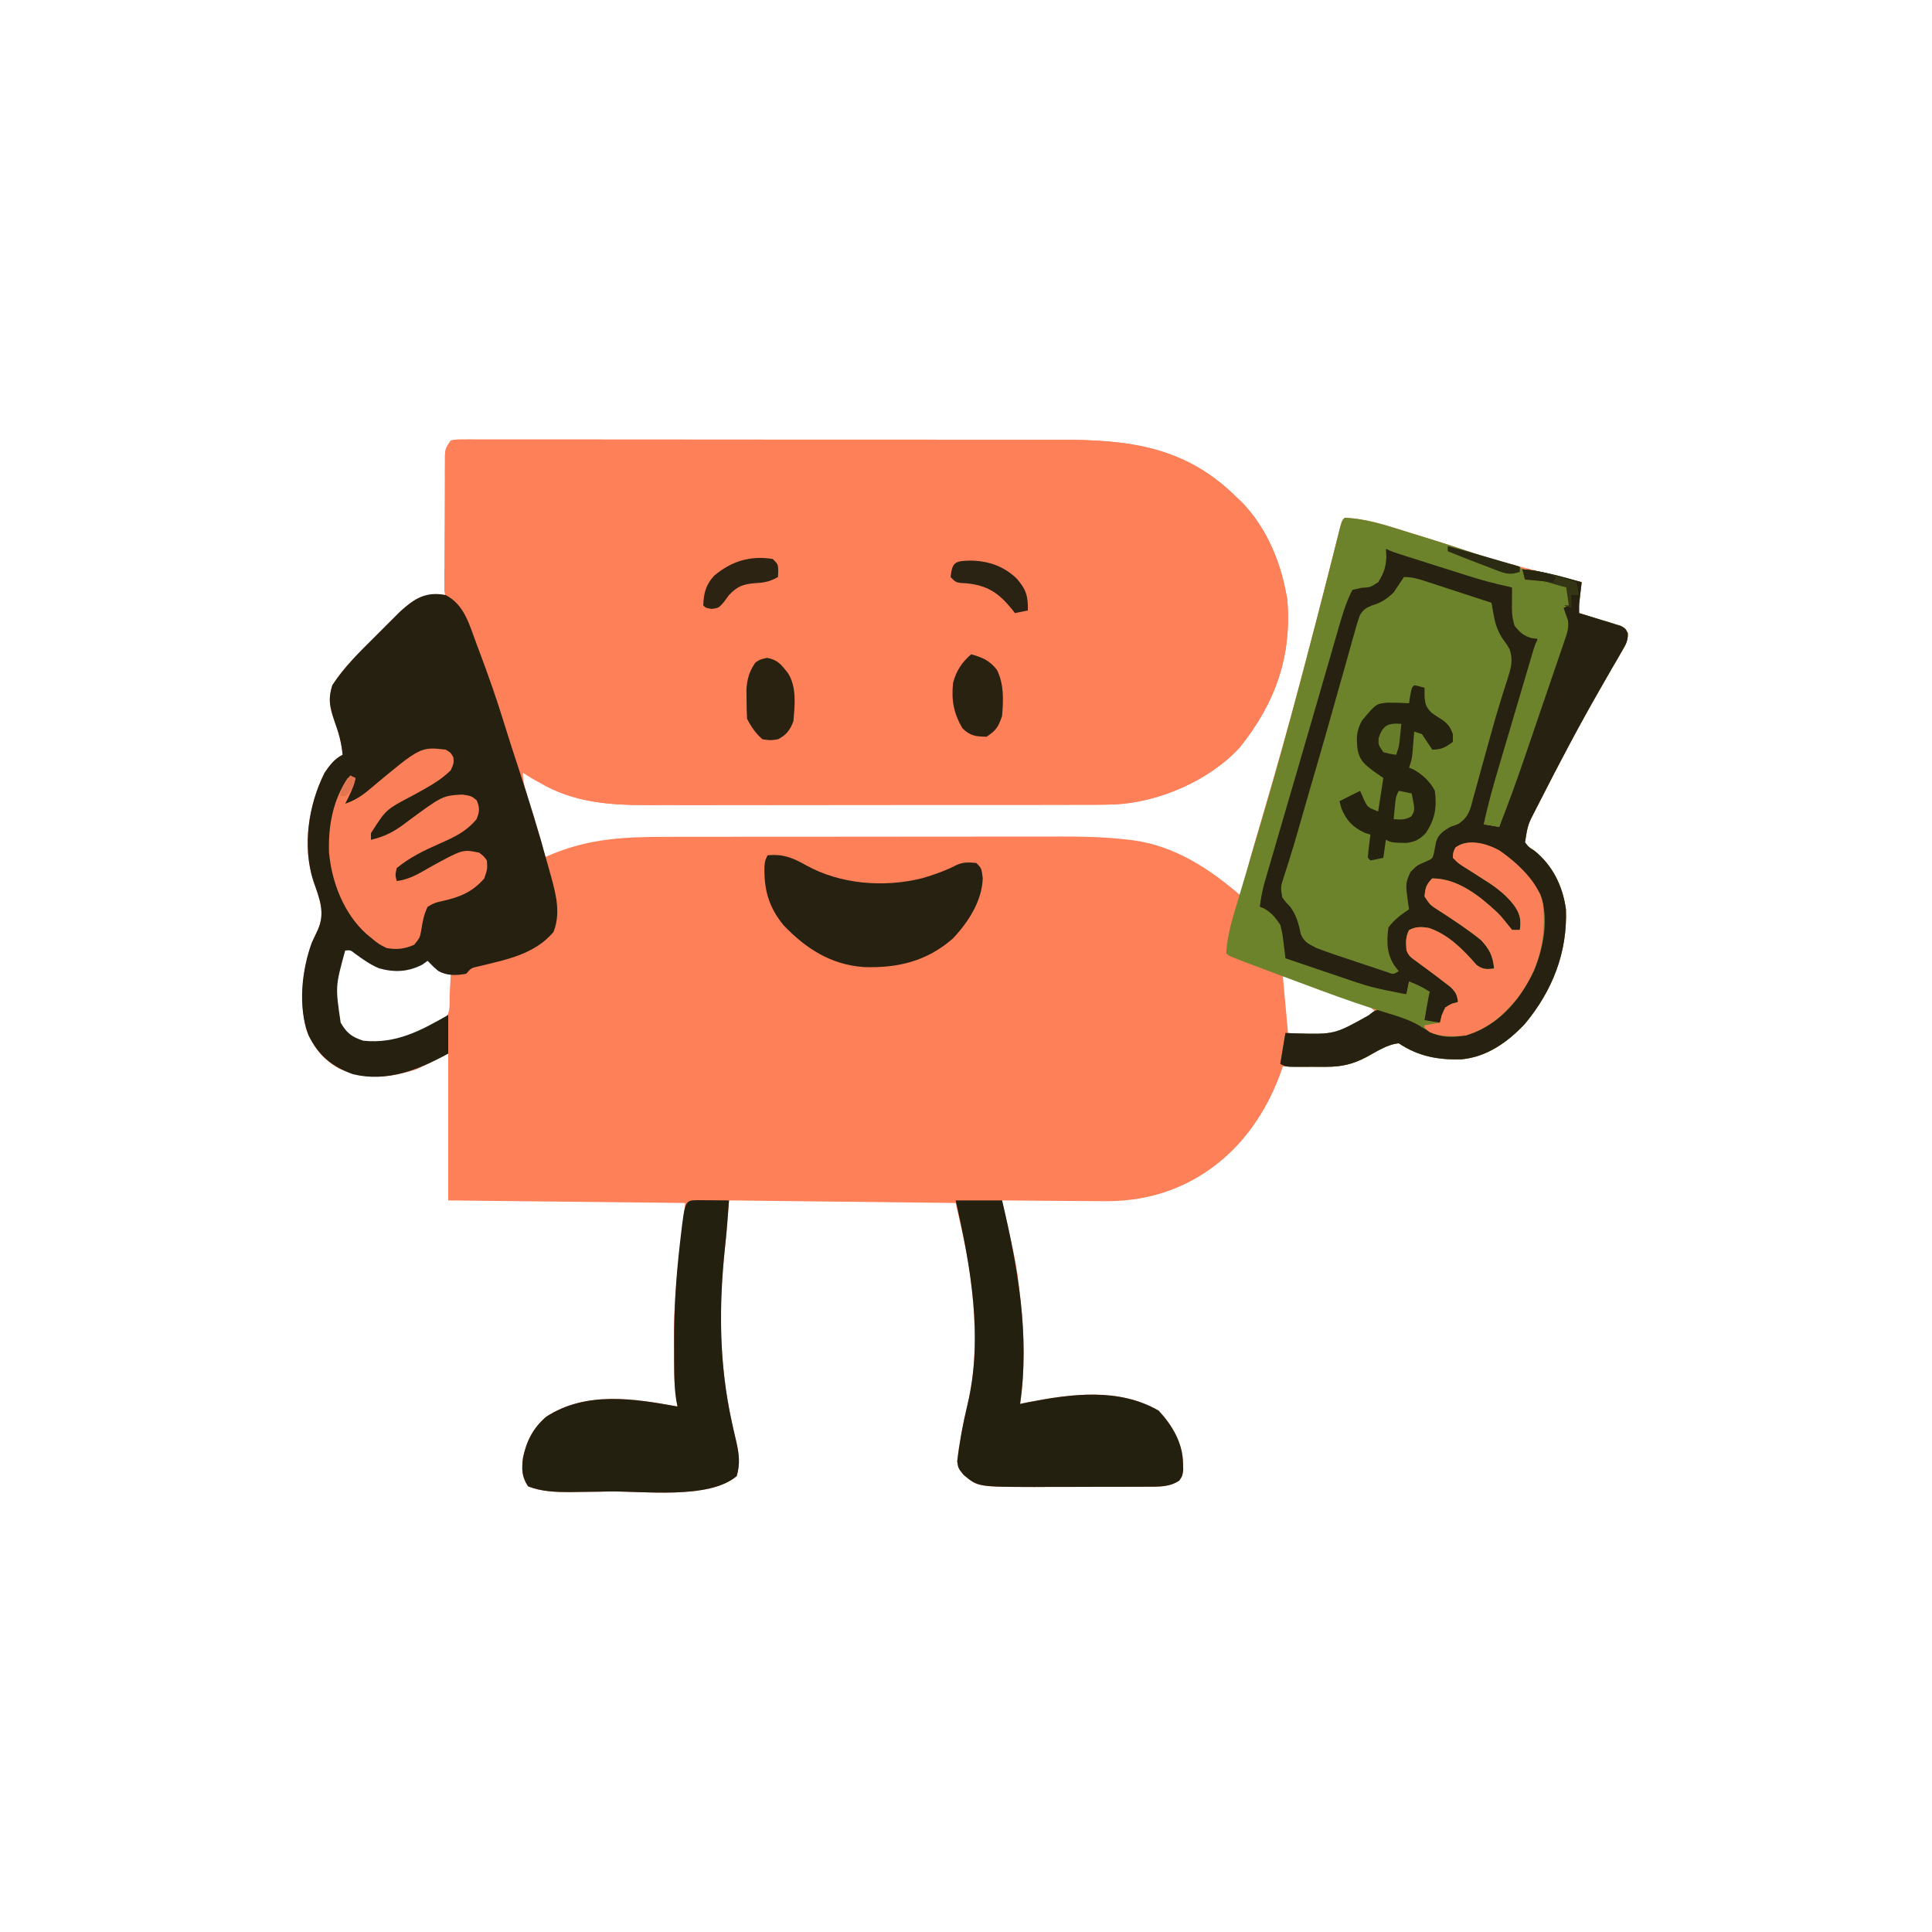 <?xml version="1.0" encoding="UTF-8"?>
<svg version="1.1" xmlns="http://www.w3.org/2000/svg" width="750" height="750">
<path d="M0 0 C1.888 -0.375 1.888 -0.375 4.239 -0.375 C5.134 -0.382 6.028 -0.389 6.95 -0.397 C7.939 -0.389 8.929 -0.382 9.948 -0.374 C10.994 -0.378 12.04 -0.382 13.118 -0.386 C16.647 -0.396 20.175 -0.384 23.704 -0.372 C26.225 -0.375 28.746 -0.378 31.267 -0.383 C37.421 -0.392 43.575 -0.386 49.728 -0.374 C56.9 -0.361 64.072 -0.362 71.244 -0.364 C84.051 -0.367 96.859 -0.356 109.666 -0.336 C122.077 -0.317 134.488 -0.31 146.9 -0.316 C160.416 -0.322 173.932 -0.322 187.448 -0.31 C188.892 -0.309 190.337 -0.308 191.782 -0.307 C192.492 -0.306 193.203 -0.305 193.935 -0.305 C198.926 -0.301 203.916 -0.301 208.906 -0.303 C215.642 -0.306 222.378 -0.297 229.115 -0.281 C231.581 -0.277 234.048 -0.276 236.514 -0.279 C263.16 -0.304 285.172 2.273 305 22 C305.699 22.664 306.397 23.328 307.117 24.012 C315.962 33.046 321.579 45.685 324 58 C324.227 59.134 324.454 60.269 324.688 61.438 C326.636 83.648 320.08 101.878 306.355 119.059 C294.547 132.003 274.892 140.449 257.627 141.28 C252.466 141.433 247.306 141.418 242.143 141.404 C240.167 141.41 238.191 141.417 236.216 141.425 C230.883 141.443 225.55 141.442 220.217 141.436 C215.749 141.433 211.282 141.439 206.814 141.445 C196.265 141.459 185.716 141.457 175.167 141.446 C164.321 141.435 153.474 141.449 142.627 141.475 C133.282 141.498 123.936 141.504 114.59 141.498 C109.023 141.495 103.456 141.497 97.889 141.515 C92.65 141.53 87.411 141.526 82.171 141.507 C80.261 141.504 78.35 141.507 76.44 141.517 C61.725 141.592 47.455 140.506 34.5 132.75 C33.857 132.386 33.214 132.023 32.551 131.648 C31.024 130.783 29.51 129.894 28 129 C28 132.385 28.76 134.856 29.75 138.094 C30.111 139.289 30.472 140.484 30.844 141.715 C31.225 142.964 31.607 144.213 32 145.5 C32.754 147.968 33.504 150.436 34.25 152.906 C34.753 154.551 34.753 154.551 35.266 156.229 C36 159 36 159 36 162 C37.16 161.493 37.16 161.493 38.344 160.977 C53.611 154.439 67.625 153.849 84.031 153.855 C85.848 153.852 87.664 153.848 89.48 153.845 C94.392 153.836 99.303 153.833 104.215 153.833 C107.292 153.832 110.368 153.83 113.445 153.827 C124.202 153.818 134.959 153.814 145.716 153.815 C155.704 153.815 165.692 153.805 175.68 153.789 C184.286 153.776 192.892 153.771 201.498 153.771 C206.624 153.771 211.75 153.769 216.877 153.758 C221.705 153.748 226.534 153.748 231.363 153.755 C233.122 153.757 234.88 153.754 236.639 153.748 C245.222 153.72 253.692 153.908 262.227 154.878 C262.903 154.954 263.58 155.03 264.278 155.109 C280.968 157.232 294.571 166.21 307 177 C307.109 176.401 307.219 175.803 307.331 175.186 C308.548 168.793 310.166 162.607 312.02 156.371 C312.63 154.288 313.239 152.204 313.849 150.121 C314.169 149.033 314.489 147.945 314.819 146.823 C320.415 127.759 325.808 108.65 330.875 89.438 C331.141 88.429 331.407 87.421 331.681 86.382 C334.417 75.995 337.11 65.597 339.773 55.191 C339.988 54.355 340.202 53.519 340.422 52.658 C341.413 48.786 342.399 44.913 343.375 41.037 C343.713 39.702 344.052 38.366 344.391 37.031 C344.824 35.307 344.824 35.307 345.267 33.549 C346 31 346 31 347 30 C355.74 30.346 363.842 33.168 372.125 35.75 C373.547 36.186 374.969 36.62 376.391 37.055 C383.098 39.113 389.765 41.25 396.402 43.527 C404.967 46.406 413.677 48.615 422.438 50.812 C424.055 51.223 425.673 51.634 427.291 52.045 C431.193 53.036 435.096 54.02 439 55 C438.928 55.615 438.856 56.23 438.781 56.863 C438.688 57.672 438.596 58.48 438.5 59.312 C438.407 60.113 438.314 60.914 438.219 61.738 C437.952 64.119 437.952 64.119 438 67 C438.54 67.161 439.08 67.322 439.636 67.487 C442.076 68.224 444.506 68.987 446.938 69.75 C447.788 70.003 448.638 70.255 449.514 70.516 C450.727 70.902 450.727 70.902 451.965 71.297 C452.714 71.527 453.463 71.758 454.234 71.995 C456 73 456 73 456.907 74.797 C457.035 77.823 456.05 79.337 454.527 81.945 C453.964 82.927 453.402 83.908 452.822 84.919 C452.2 85.977 451.578 87.035 450.938 88.125 C449.636 90.393 448.337 92.663 447.039 94.934 C446.704 95.517 446.369 96.1 446.024 96.701 C437.828 110.981 430.142 125.571 422.688 140.25 C422.225 141.149 421.763 142.047 421.286 142.973 C418.07 149.185 418.07 149.185 417 156 C418.407 157.847 418.407 157.847 420.562 159.188 C427.696 164.871 431.633 172.929 432.879 181.922 C433.538 198.683 427.638 213.627 416.938 226.477 C410.3 233.564 402.042 239.411 392.152 240.238 C383.121 240.447 375.6 239.067 368 234 C363.431 234.407 359.225 237.358 355.221 239.473 C349.934 242.199 345.609 243.132 339.699 243.098 C338.723 243.094 337.746 243.091 336.74 243.088 C335.733 243.08 334.725 243.071 333.688 243.062 C332.661 243.058 331.634 243.053 330.576 243.049 C328.051 243.037 325.525 243.021 323 243 C322.58 244.216 322.58 244.216 322.152 245.457 C315.326 264.311 302.931 280.057 284.625 288.812 C274.254 293.653 264.078 295.461 252.672 295.293 C251.557 295.289 250.442 295.284 249.293 295.28 C245.778 295.263 242.264 295.226 238.75 295.188 C236.348 295.172 233.945 295.159 231.543 295.146 C225.695 295.114 219.848 295.064 214 295 C214.142 295.631 214.284 296.263 214.43 296.913 C219.695 320.427 219.695 320.427 220.812 330.5 C220.989 332.025 220.989 332.025 221.169 333.582 C222.587 346.978 222.932 360.644 221 374 C222.044 373.783 223.088 373.567 224.164 373.344 C241.103 370.051 259.341 367.686 274.812 376.625 C280.101 382.367 284.109 389.106 284.25 397 C284.276 397.866 284.302 398.733 284.328 399.625 C284 402 284 402 282.797 403.75 C279.067 406.345 274.55 406.129 270.147 406.145 C268.991 406.152 267.835 406.158 266.645 406.165 C264.781 406.166 264.781 406.166 262.879 406.168 C261.587 406.171 260.296 406.175 258.965 406.178 C256.229 406.184 253.493 406.186 250.757 406.185 C247.291 406.185 243.826 406.199 240.36 406.216 C237.012 406.23 233.664 406.229 230.316 406.23 C229.092 406.238 227.867 406.245 226.606 406.252 C204.616 406.195 204.616 406.195 199.125 401.588 C197 399 197 399 196.59 396.301 C197.452 388.894 198.798 381.691 200.539 374.445 C204.398 358.358 203.858 341.51 201.75 325.188 C201.586 323.903 201.586 323.903 201.419 322.594 C200.135 313.575 197.99 304.957 196 296 C166.96 295.67 137.92 295.34 108 295 C107.67 299.29 107.34 303.58 107 308 C106.465 313.133 106.465 313.133 106.2 315.593 C103.892 337.859 104.312 359.287 109.125 381.141 C109.312 381.995 109.498 382.85 109.69 383.73 C110.051 385.356 110.426 386.979 110.817 388.598 C111.899 393.323 112.399 397.232 111 402 C100.315 411.252 74.101 407.727 61 408 C59.358 408.035 59.358 408.035 57.683 408.071 C54.705 408.126 51.728 408.162 48.75 408.188 C47.458 408.207 47.458 408.207 46.14 408.227 C40.716 408.235 35.096 408.025 30 406 C27.488 402.232 27.523 399.354 28 395 C29.329 388.487 31.94 383.376 37 379 C52.43 368.964 70.991 371.915 88 375 C87.84 374.163 87.68 373.326 87.515 372.463 C86.64 366.577 86.735 360.656 86.705 354.717 C86.694 353.209 86.674 351.702 86.643 350.194 C86.274 331.84 88.95 314.453 91 296 C60.64 295.67 30.28 295.34 -1 295 C-1 276.19 -1 257.38 -1 238 C-4.96 239.98 -8.92 241.96 -13 244 C-23.338 247.432 -33.316 248.397 -43.375 243.812 C-49.93 240.162 -53.684 235.134 -56.273 228.164 C-59.163 215.58 -57.383 201.771 -51.75 190.25 C-48.558 183.45 -50.954 177.88 -53.301 171.137 C-57.71 157.664 -55.293 141.479 -49 129 C-47.058 126.125 -45.164 123.582 -42 122 C-42.423 117.347 -43.51 113.456 -45.125 109.062 C-46.958 103.624 -47.72 100.521 -46 95 C-41.432 87.945 -35.343 82.031 -29.402 76.141 C-27.929 74.679 -26.467 73.206 -25.006 71.732 C-24.055 70.783 -23.104 69.835 -22.152 68.887 C-21.307 68.043 -20.461 67.2 -19.59 66.331 C-14.233 61.509 -10.946 59.527 -3.758 59.859 C-3.178 59.906 -2.598 59.952 -2 60 C-2.004 59.293 -2.009 58.585 -2.013 57.856 C-2.054 51.191 -2.084 44.525 -2.104 37.86 C-2.114 34.433 -2.128 31.006 -2.151 27.579 C-2.177 23.64 -2.186 19.701 -2.195 15.762 C-2.206 14.53 -2.216 13.299 -2.227 12.03 C-2.227 10.319 -2.227 10.319 -2.227 8.573 C-2.231 7.567 -2.236 6.561 -2.241 5.525 C-2 3 -2 3 0 0 Z M-41 196 C-45.709 210.822 -45.709 210.822 -43.812 225.938 C-41.274 230.227 -38.721 232.426 -34 234 C-21.698 235.268 -12.045 230.718 -2 224 C0.059 221.941 -0.586 217.783 -0.438 214.938 C-0.373 213.8 -0.373 213.8 -0.307 212.639 C-0.2 210.759 -0.1 208.88 0 207 C-0.951 206.54 -1.903 206.08 -2.883 205.605 C-5.532 204.241 -7.098 203.219 -9 201 C-9.66 201.474 -10.32 201.949 -11 202.438 C-16.551 205.329 -21.918 205.584 -27.91 203.875 C-31.273 202.467 -34.157 200.449 -37.117 198.34 C-38.959 196.956 -38.959 196.956 -41 196 Z M323 208 C323.66 215.26 324.32 222.52 325 230 C334.695 232.424 344.09 231.557 353 227 C355.246 225.463 357.041 223.906 359 222 C356.346 218.674 352.886 217.635 348.996 216.301 C348.317 216.061 347.638 215.821 346.938 215.574 C345.507 215.07 344.073 214.57 342.639 214.074 C340.439 213.313 338.244 212.539 336.049 211.764 C334.657 211.275 333.264 210.788 331.871 210.301 C331.213 210.07 330.554 209.838 329.876 209.6 C326.516 208.397 326.516 208.397 323 208 Z " fill="#FE8059" transform="translate(175,171)"/>
<path d="M0 0 C1.888 -0.375 1.888 -0.375 4.239 -0.375 C5.581 -0.386 5.581 -0.386 6.95 -0.397 C7.939 -0.389 8.929 -0.382 9.948 -0.374 C10.994 -0.378 12.04 -0.382 13.118 -0.386 C16.647 -0.396 20.175 -0.384 23.704 -0.372 C26.225 -0.375 28.746 -0.378 31.267 -0.383 C37.421 -0.392 43.575 -0.386 49.728 -0.374 C56.9 -0.361 64.072 -0.362 71.244 -0.364 C84.051 -0.367 96.859 -0.356 109.666 -0.336 C122.077 -0.317 134.488 -0.31 146.9 -0.316 C160.416 -0.322 173.932 -0.322 187.448 -0.31 C188.892 -0.309 190.337 -0.308 191.782 -0.307 C192.492 -0.306 193.203 -0.305 193.935 -0.305 C198.926 -0.301 203.916 -0.301 208.906 -0.303 C215.642 -0.306 222.378 -0.297 229.115 -0.281 C231.581 -0.277 234.048 -0.276 236.514 -0.279 C263.16 -0.304 285.172 2.273 305 22 C305.699 22.664 306.397 23.328 307.117 24.012 C315.962 33.046 321.579 45.685 324 58 C324.227 59.134 324.454 60.269 324.688 61.438 C326.636 83.648 320.08 101.878 306.355 119.059 C294.547 132.003 274.892 140.449 257.627 141.28 C252.466 141.433 247.306 141.418 242.143 141.404 C240.167 141.41 238.191 141.417 236.216 141.425 C230.883 141.443 225.55 141.442 220.217 141.436 C215.749 141.433 211.282 141.439 206.814 141.445 C196.265 141.459 185.716 141.457 175.167 141.446 C164.321 141.435 153.474 141.449 142.627 141.475 C133.282 141.498 123.936 141.504 114.59 141.498 C109.023 141.495 103.456 141.497 97.889 141.515 C92.65 141.53 87.411 141.526 82.171 141.507 C80.261 141.504 78.35 141.507 76.44 141.517 C61.85 141.592 47.582 140.534 34.688 132.938 C34.069 132.599 33.451 132.261 32.814 131.912 C27.974 129.201 25.119 127.076 23.316 121.789 C23.031 120.964 22.746 120.138 22.452 119.288 C22.012 117.97 22.012 117.97 21.562 116.625 C21.251 115.715 20.94 114.805 20.619 113.868 C19.028 109.187 17.52 104.493 16.125 99.75 C14.171 93.232 11.809 86.874 9.438 80.5 C9.049 79.448 8.661 78.396 8.26 77.312 C7.884 76.312 7.508 75.312 7.121 74.281 C6.617 72.936 6.617 72.936 6.103 71.564 C3.935 66.402 3.935 66.402 -0.071 62.704 C-2 61 -2 61 -2.494 58.458 C-2.492 57.443 -2.489 56.428 -2.486 55.383 C-2.492 54.232 -2.498 53.08 -2.504 51.894 C-2.49 50.65 -2.476 49.406 -2.461 48.125 C-2.46 46.849 -2.459 45.573 -2.458 44.258 C-2.452 41.558 -2.438 38.859 -2.412 36.158 C-2.378 32.698 -2.37 29.238 -2.372 25.778 C-2.371 22.477 -2.353 19.176 -2.336 15.875 C-2.334 14.631 -2.331 13.387 -2.329 12.106 C-2.316 10.955 -2.304 9.803 -2.291 8.617 C-2.283 7.603 -2.275 6.588 -2.267 5.542 C-2 3 -2 3 0 0 Z " fill="#FE8059" transform="translate(175,171)"/>
<path d="M0 0 C10.355 2.65 20.506 5.949 30.688 9.188 C32.468 9.752 34.249 10.317 36.029 10.881 C40.354 12.252 44.677 13.625 49 15 C49.049 15.808 49.098 16.616 49.148 17.449 C49.261 19.052 49.261 19.052 49.375 20.688 C49.479 22.271 49.479 22.271 49.586 23.887 C49.991 26.933 50.65 29.25 52 32 C53.68 33.215 53.68 33.215 55.625 33.812 C56.739 34.204 57.852 34.596 59 35 C56.988 43.332 54.727 51.56 52.277 59.773 C51.931 60.941 51.585 62.108 51.228 63.311 C50.503 65.757 49.776 68.202 49.048 70.647 C47.935 74.385 46.825 78.124 45.717 81.863 C45.008 84.25 44.299 86.637 43.59 89.023 C43.26 90.136 42.929 91.249 42.589 92.395 C41.131 97.289 39.664 102.17 38 107 C39.98 107.33 41.96 107.66 44 108 C44.172 107.412 44.345 106.824 44.523 106.218 C46.487 99.589 48.611 93.023 50.801 86.465 C51.16 85.387 51.518 84.31 51.888 83.2 C52.645 80.929 53.402 78.66 54.16 76.39 C55.301 72.972 56.439 69.554 57.576 66.135 C58.317 63.911 59.059 61.688 59.801 59.465 C60.16 58.386 60.519 57.308 60.889 56.197 C62.514 51.343 64.162 46.504 65.916 41.696 C66.347 40.509 66.347 40.509 66.787 39.298 C67.315 37.858 67.851 36.421 68.397 34.988 C69.871 31.063 69.871 31.063 69 27 C68.658 25.669 68.322 24.336 68 23 C68.99 22.67 69.98 22.34 71 22 C70.505 18.535 70.505 18.535 70 15 C69.484 14.876 68.969 14.752 68.438 14.625 C66.464 14.119 64.509 13.539 62.562 12.938 C59.48 12.126 57.15 11.809 54 12 C53.505 10.02 53.505 10.02 53 8 C60.907 8.645 68.391 10.87 76 13 C75.928 13.615 75.856 14.23 75.781 14.863 C75.688 15.672 75.596 16.48 75.5 17.312 C75.407 18.113 75.314 18.914 75.219 19.738 C74.952 22.119 74.952 22.119 75 25 C75.54 25.161 76.08 25.322 76.636 25.487 C79.076 26.224 81.506 26.987 83.938 27.75 C84.788 28.003 85.638 28.255 86.514 28.516 C87.323 28.773 88.131 29.031 88.965 29.297 C90.088 29.643 90.088 29.643 91.234 29.995 C93 31 93 31 93.907 32.797 C94.035 35.823 93.05 37.337 91.527 39.945 C90.964 40.927 90.402 41.908 89.822 42.919 C89.2 43.977 88.578 45.035 87.938 46.125 C86.636 48.393 85.337 50.663 84.039 52.934 C83.704 53.517 83.369 54.1 83.024 54.701 C74.828 68.981 67.142 83.571 59.688 98.25 C59.225 99.149 58.763 100.047 58.286 100.973 C55.07 107.185 55.07 107.185 54 114 C55.407 115.847 55.407 115.847 57.562 117.188 C64.696 122.871 68.633 130.929 69.879 139.922 C70.538 156.683 64.638 171.627 53.938 184.477 C47.3 191.564 39.042 197.411 29.152 198.238 C20.121 198.447 12.6 197.067 5 192 C0.431 192.407 -3.775 195.358 -7.779 197.473 C-12.943 200.135 -17.238 201.125 -23.012 201.133 C-23.934 201.134 -24.856 201.135 -25.807 201.137 C-26.757 201.133 -27.708 201.129 -28.688 201.125 C-30.131 201.131 -30.131 201.131 -31.604 201.137 C-32.522 201.135 -33.44 201.134 -34.387 201.133 C-35.224 201.132 -36.062 201.131 -36.925 201.129 C-39 201 -39 201 -41 200 C-40.34 196.04 -39.68 192.08 -39 188 C-37.828 188.046 -36.656 188.093 -35.449 188.141 C-19.95 188.585 -19.95 188.585 -6.75 181.188 C-4 179 -4 179 -0.75 178.938 C5.348 180.665 11.159 182.693 16.438 186.25 C22.035 189 27.429 188.972 33.426 187.34 C44.259 183.018 51.606 174.079 56.547 163.773 C60.275 154.494 62.035 144.898 59.148 135.113 C55.481 126.968 49.147 120.302 40.945 116.684 C36.698 115.191 33.382 114.559 29.062 115.938 C28.382 116.288 27.701 116.639 27 117 C27.6 120.655 27.92 120.94 31.133 123.367 C32.457 124.213 33.788 125.049 35.125 125.875 C36.499 126.759 37.872 127.645 39.242 128.535 C39.897 128.959 40.551 129.384 41.226 129.821 C46.059 133.033 50.678 136.537 53 142 C53.188 145.312 53.188 145.312 53 148 C51.68 148.33 50.36 148.66 49 149 C48.441 148.299 47.881 147.597 47.305 146.875 C40.245 138.521 32.198 131.583 21.199 129.164 C19.616 129.083 19.616 129.083 18 129 C15.707 130.855 15.707 130.855 15.812 133.75 C17.649 138.776 21.568 140.309 26 143 C28.721 144.931 31.365 146.954 34 149 C34.57 149.433 35.14 149.866 35.727 150.312 C38.961 152.862 41.378 155.183 43 159 C42.688 161.812 42.688 161.812 42 164 C39.801 164.293 39.801 164.293 37 164 C34.605 161.988 34.605 161.988 32.188 159.312 C26.958 153.843 22.295 149.304 14.625 148.062 C13.429 148.042 12.232 148.021 11 148 C8.737 149.87 8.737 149.87 8.562 152.812 C9.272 157.978 13.037 160.247 17.008 163.352 C18.036 164.102 19.065 164.852 20.125 165.625 C27.197 170.793 27.197 170.793 29 173 C28.688 175.188 28.688 175.188 28 177 C26.35 177.33 24.7 177.66 23 178 C22.34 180.31 21.68 182.62 21 185 C19.02 184.67 17.04 184.34 15 184 C13.356 179.067 14.814 176.46 17 172 C16.237 171.711 15.474 171.423 14.688 171.125 C12 170 12 170 9 168 C8.67 169.65 8.34 171.3 8 173 C-1.634 172.957 -10.163 169.957 -19.156 166.853 C-21.651 165.991 -24.151 165.147 -26.652 164.305 C-28.24 163.767 -29.827 163.228 -31.414 162.688 C-32.536 162.306 -32.536 162.306 -33.68 161.917 C-38.882 160.118 -38.882 160.118 -40 159 C-40.271 156.94 -40.517 154.877 -40.75 152.812 C-41.602 146.933 -42.599 143.961 -47 140 C-47.66 139.67 -48.32 139.34 -49 139 C-48.555 131.362 -46.926 124.468 -44.711 117.164 C-44.375 116.031 -44.04 114.897 -43.694 113.729 C-42.596 110.025 -41.486 106.325 -40.375 102.625 C-39.02 98.081 -37.673 93.536 -36.325 88.99 C-35.732 86.991 -35.137 84.992 -34.542 82.993 C-31.849 73.928 -29.224 64.847 -26.641 55.75 C-26.127 53.947 -26.127 53.947 -25.604 52.108 C-24.286 47.479 -22.969 42.85 -21.668 38.217 C-20.778 35.051 -19.878 31.889 -18.977 28.727 C-18.718 27.794 -18.459 26.861 -18.193 25.9 C-17.947 25.044 -17.701 24.189 -17.448 23.307 C-17.239 22.567 -17.031 21.827 -16.816 21.065 C-15.855 18.633 -14.769 16.927 -13 15 C-9.5 14.312 -9.5 14.312 -6 14 C-5.01 13.67 -4.02 13.34 -3 13 C-1.188 8.773 -0.546 4.547 0 0 Z " fill="#6D832B" transform="translate(538,213)"/>
<path d="M0 0 C7.325 3.734 9.261 11.69 12 19 C12.484 20.282 12.484 20.282 12.979 21.591 C16.577 31.17 19.97 40.763 22.942 50.556 C24.636 56.07 26.444 61.547 28.233 67.031 C32.217 79.255 36.057 91.505 39.43 103.914 C39.948 105.811 40.487 107.703 41.027 109.594 C42.957 116.636 44.695 123.897 41.812 130.875 C34.494 139.455 23.634 141.507 13.125 144.07 C9.932 144.75 9.932 144.75 8 147 C4.203 147.721 0.471 147.857 -2.926 145.879 C-4.562 144.5 -4.562 144.5 -7 142 C-7.66 142.474 -8.32 142.949 -9 143.438 C-14.555 146.331 -19.913 146.577 -25.91 144.879 C-29.288 143.458 -32.165 141.392 -35.117 139.242 C-36.902 137.816 -36.902 137.816 -39 138 C-42.827 151.958 -42.827 151.958 -40.75 166 C-38.362 170.093 -36.442 171.519 -32 173 C-19.291 174.31 -9.767 169.153 1 163 C1 167.95 1 172.9 1 178 C-10.459 184.288 -22.786 189.234 -36 186 C-44.308 183.012 -49.364 178.715 -53.312 170.75 C-57.393 159.768 -55.887 145.803 -52 135 C-51.269 133.408 -50.52 131.824 -49.75 130.25 C-46.558 123.45 -48.954 117.88 -51.301 111.137 C-55.71 97.664 -53.293 81.479 -47 69 C-45.058 66.125 -43.164 63.582 -40 62 C-40.423 57.347 -41.51 53.456 -43.125 49.062 C-44.958 43.624 -45.72 40.521 -44 35 C-39.432 27.945 -33.343 22.031 -27.402 16.141 C-25.929 14.679 -24.467 13.206 -23.006 11.732 C-22.055 10.783 -21.104 9.835 -20.152 8.887 C-19.307 8.043 -18.461 7.2 -17.59 6.331 C-11.911 1.219 -7.621 -1.469 0 0 Z " fill="#252010" transform="translate(173,231)"/>
<path d="M0 0 C10.355 2.65 20.506 5.949 30.688 9.188 C32.468 9.752 34.249 10.317 36.029 10.881 C40.354 12.252 44.677 13.625 49 15 C49.049 15.808 49.098 16.616 49.148 17.449 C49.261 19.052 49.261 19.052 49.375 20.688 C49.479 22.271 49.479 22.271 49.586 23.887 C49.991 26.933 50.65 29.25 52 32 C53.68 33.215 53.68 33.215 55.625 33.812 C56.739 34.204 57.852 34.596 59 35 C56.988 43.332 54.727 51.56 52.277 59.773 C51.931 60.941 51.585 62.108 51.228 63.311 C50.503 65.757 49.776 68.202 49.048 70.647 C47.935 74.385 46.825 78.124 45.717 81.863 C45.008 84.25 44.299 86.637 43.59 89.023 C43.26 90.136 42.929 91.249 42.589 92.395 C41.131 97.289 39.664 102.17 38 107 C39.98 107.33 41.96 107.66 44 108 C44.172 107.412 44.345 106.824 44.523 106.218 C46.487 99.589 48.611 93.023 50.801 86.465 C51.16 85.387 51.518 84.31 51.888 83.2 C52.645 80.929 53.402 78.66 54.16 76.39 C55.301 72.972 56.439 69.554 57.576 66.135 C58.317 63.911 59.059 61.688 59.801 59.465 C60.16 58.386 60.519 57.308 60.889 56.197 C62.514 51.343 64.162 46.504 65.916 41.696 C66.347 40.509 66.347 40.509 66.787 39.298 C67.315 37.858 67.851 36.421 68.397 34.988 C69.871 31.063 69.871 31.063 69 27 C68.658 25.669 68.322 24.336 68 23 C68.99 22.67 69.98 22.34 71 22 C70.505 18.535 70.505 18.535 70 15 C69.484 14.876 68.969 14.752 68.438 14.625 C66.464 14.119 64.509 13.539 62.562 12.938 C59.48 12.126 57.15 11.809 54 12 C53.505 10.02 53.505 10.02 53 8 C60.907 8.645 68.391 10.87 76 13 C75.928 13.615 75.856 14.23 75.781 14.863 C75.688 15.672 75.596 16.48 75.5 17.312 C75.407 18.113 75.314 18.914 75.219 19.738 C74.952 22.119 74.952 22.119 75 25 C75.54 25.161 76.08 25.322 76.636 25.487 C79.076 26.224 81.506 26.987 83.938 27.75 C84.788 28.003 85.638 28.255 86.514 28.516 C87.323 28.773 88.131 29.031 88.965 29.297 C90.088 29.643 90.088 29.643 91.234 29.995 C93 31 93 31 93.907 32.797 C94.035 35.823 93.05 37.337 91.527 39.945 C90.964 40.927 90.402 41.908 89.822 42.919 C89.2 43.977 88.578 45.035 87.938 46.125 C86.636 48.393 85.337 50.663 84.039 52.934 C83.704 53.517 83.369 54.1 83.024 54.701 C74.828 68.981 67.142 83.571 59.688 98.25 C59.225 99.149 58.763 100.047 58.286 100.973 C55.07 107.185 55.07 107.185 54 114 C55.407 115.847 55.407 115.847 57.562 117.188 C64.696 122.871 68.633 130.929 69.879 139.922 C70.538 156.683 64.638 171.627 53.938 184.477 C47.3 191.564 39.042 197.411 29.152 198.238 C20.121 198.447 12.6 197.067 5 192 C0.431 192.407 -3.775 195.358 -7.779 197.473 C-12.943 200.135 -17.238 201.125 -23.012 201.133 C-23.934 201.134 -24.856 201.135 -25.807 201.137 C-26.757 201.133 -27.708 201.129 -28.688 201.125 C-30.131 201.131 -30.131 201.131 -31.604 201.137 C-32.522 201.135 -33.44 201.134 -34.387 201.133 C-35.224 201.132 -36.062 201.131 -36.925 201.129 C-39 201 -39 201 -41 200 C-40.34 196.04 -39.68 192.08 -39 188 C-37.828 188.046 -36.656 188.093 -35.449 188.141 C-19.95 188.585 -19.95 188.585 -6.75 181.188 C-4 179 -4 179 -0.75 178.938 C5.348 180.665 11.159 182.693 16.438 186.25 C22.035 189 27.429 188.972 33.426 187.34 C44.259 183.018 51.606 174.079 56.547 163.773 C60.275 154.494 62.035 144.898 59.148 135.113 C55.481 126.968 49.147 120.302 40.945 116.684 C36.698 115.191 33.382 114.559 29.062 115.938 C28.382 116.288 27.701 116.639 27 117 C27.6 120.655 27.92 120.94 31.133 123.367 C32.457 124.213 33.788 125.049 35.125 125.875 C36.499 126.759 37.872 127.645 39.242 128.535 C39.897 128.959 40.551 129.384 41.226 129.821 C46.059 133.033 50.678 136.537 53 142 C53.188 145.312 53.188 145.312 53 148 C51.68 148.33 50.36 148.66 49 149 C48.441 148.299 47.881 147.597 47.305 146.875 C40.245 138.521 32.198 131.583 21.199 129.164 C19.616 129.083 19.616 129.083 18 129 C15.707 130.855 15.707 130.855 15.812 133.75 C17.649 138.776 21.568 140.309 26 143 C28.721 144.931 31.365 146.954 34 149 C34.57 149.433 35.14 149.866 35.727 150.312 C38.961 152.862 41.378 155.183 43 159 C42.688 161.812 42.688 161.812 42 164 C39.801 164.293 39.801 164.293 37 164 C34.605 161.988 34.605 161.988 32.188 159.312 C26.958 153.843 22.295 149.304 14.625 148.062 C13.429 148.042 12.232 148.021 11 148 C8.737 149.87 8.737 149.87 8.562 152.812 C9.272 157.978 13.037 160.247 17.008 163.352 C18.036 164.102 19.065 164.852 20.125 165.625 C27.197 170.793 27.197 170.793 29 173 C28.688 175.188 28.688 175.188 28 177 C26.35 177.33 24.7 177.66 23 178 C22.34 180.31 21.68 182.62 21 185 C19.02 184.67 17.04 184.34 15 184 C13.356 179.067 14.814 176.46 17 172 C16.237 171.711 15.474 171.423 14.688 171.125 C12 170 12 170 9 168 C8.67 169.65 8.34 171.3 8 173 C-1.634 172.957 -10.163 169.957 -19.156 166.853 C-21.651 165.991 -24.151 165.147 -26.652 164.305 C-28.24 163.767 -29.827 163.228 -31.414 162.688 C-32.536 162.306 -32.536 162.306 -33.68 161.917 C-38.882 160.118 -38.882 160.118 -40 159 C-40.271 156.94 -40.517 154.877 -40.75 152.812 C-41.602 146.933 -42.599 143.961 -47 140 C-47.66 139.67 -48.32 139.34 -49 139 C-48.555 131.362 -46.926 124.468 -44.711 117.164 C-44.375 116.031 -44.04 114.897 -43.694 113.729 C-42.596 110.025 -41.486 106.325 -40.375 102.625 C-39.02 98.081 -37.673 93.536 -36.325 88.99 C-35.732 86.991 -35.137 84.992 -34.542 82.993 C-31.849 73.928 -29.224 64.847 -26.641 55.75 C-26.127 53.947 -26.127 53.947 -25.604 52.108 C-24.286 47.479 -22.969 42.85 -21.668 38.217 C-20.778 35.051 -19.878 31.889 -18.977 28.727 C-18.718 27.794 -18.459 26.861 -18.193 25.9 C-17.947 25.044 -17.701 24.189 -17.448 23.307 C-17.239 22.567 -17.031 21.827 -16.816 21.065 C-15.855 18.633 -14.769 16.927 -13 15 C-9.5 14.312 -9.5 14.312 -6 14 C-5.01 13.67 -4.02 13.34 -3 13 C-1.188 8.773 -0.546 4.547 0 0 Z M7 11 C5.646 12.986 4.315 14.988 3 17 C0.179 19.669 -1.721 20.915 -5.462 22.051 C-7.75 23.023 -8.777 23.629 -10.069 25.777 C-10.954 28.158 -11.643 30.535 -12.289 32.992 C-12.555 33.909 -12.82 34.827 -13.094 35.772 C-13.964 38.799 -14.794 41.836 -15.625 44.875 C-16.224 46.987 -16.827 49.099 -17.431 51.209 C-18.684 55.595 -19.921 59.985 -21.145 64.379 C-22.931 70.775 -24.767 77.155 -26.621 83.531 C-26.913 84.534 -27.204 85.537 -27.504 86.57 C-28.079 88.547 -28.654 90.524 -29.229 92.502 C-30.039 95.295 -30.845 98.09 -31.649 100.886 C-31.902 101.765 -32.154 102.644 -32.415 103.549 C-32.905 105.257 -33.393 106.966 -33.879 108.676 C-35.05 112.775 -36.259 116.856 -37.55 120.919 C-37.794 121.699 -38.037 122.478 -38.288 123.282 C-38.746 124.743 -39.217 126.201 -39.7 127.655 C-40.889 131.473 -40.889 131.473 -40.246 135.333 C-38.947 137.128 -38.947 137.128 -37.062 139.125 C-34.607 142.548 -33.89 145.618 -33.004 149.695 C-31.631 152.848 -30.029 153.405 -27 155 C-24.694 155.893 -22.364 156.727 -20.02 157.516 C-19.365 157.736 -18.711 157.956 -18.038 158.183 C-16.664 158.643 -15.29 159.1 -13.915 159.554 C-11.805 160.252 -9.7 160.965 -7.596 161.68 C-6.258 162.126 -4.92 162.571 -3.582 163.016 C-2.367 163.421 -1.153 163.826 0.098 164.243 C2.914 165.318 2.914 165.318 5 164 C4.526 163.402 4.051 162.804 3.562 162.188 C0.308 157.631 0.215 152.403 1 147 C3.435 143.842 5.7 142.2 9 140 C8.881 139.276 8.763 138.551 8.641 137.805 C7.589 129.92 7.589 129.92 9.562 125.5 C12 123 12 123 15.125 121.625 C18.094 120.36 18.094 120.36 18.652 118.184 C18.926 116.767 19.195 115.349 19.457 113.93 C20.346 110.77 22.282 109.668 25 108 C26.477 107.47 26.477 107.47 27.984 106.929 C32.284 104.179 32.757 101.226 34 96.441 C34.244 95.583 34.487 94.725 34.738 93.84 C35.515 91.087 36.258 88.326 37 85.562 C37.498 83.77 37.998 81.977 38.5 80.186 C39.252 77.501 40 74.815 40.735 72.125 C41.996 67.513 43.314 62.929 44.746 58.367 C45.029 57.459 45.312 56.552 45.604 55.617 C46.146 53.893 46.697 52.172 47.26 50.454 C48.56 46.305 49.513 43.264 48 39 C46.905 37.089 46.905 37.089 45.562 35.312 C43.454 32.145 42.504 29.471 41.84 25.73 C41.596 24.397 41.596 24.397 41.347 23.036 C41.233 22.364 41.118 21.692 41 21 C36.642 19.57 32.282 18.146 27.92 16.728 C26.437 16.244 24.953 15.759 23.471 15.272 C21.34 14.573 19.207 13.88 17.074 13.188 C16.412 12.969 15.749 12.75 15.066 12.525 C12.246 11.615 9.986 11 7 11 Z " fill="#262110" transform="translate(538,213)"/>
<path d="M0 0 C8.74 0.346 16.842 3.168 25.125 5.75 C26.547 6.186 27.969 6.62 29.391 7.055 C37.536 9.553 45.63 12.181 53.696 14.926 C57.733 16.238 61.803 17.32 65.926 18.324 C68 19 68 19 70 21 C70 21.99 70 22.98 70 24 C70.681 23.794 71.361 23.587 72.062 23.375 C75.819 22.895 78.416 23.848 82 25 C83.662 25.354 85.328 25.696 87 26 C87 28.64 87 31.28 87 34 C86.01 34.495 86.01 34.495 85 35 C85.536 36.608 86.08 38.213 86.677 39.799 C87.143 42.975 86.208 45.187 85.173 48.215 C84.967 48.828 84.761 49.442 84.548 50.074 C83.862 52.104 83.162 54.128 82.461 56.152 C81.977 57.573 81.495 58.993 81.013 60.414 C79.998 63.398 78.977 66.379 77.951 69.359 C76.647 73.141 75.355 76.927 74.068 80.715 C72.828 84.362 71.582 88.007 70.336 91.652 C70.104 92.331 69.872 93.01 69.634 93.71 C66.61 102.551 63.42 111.304 60 120 C58.02 119.67 56.04 119.34 54 119 C55.614 111.154 57.819 103.523 60.098 95.848 C60.496 94.498 60.894 93.148 61.293 91.798 C62.122 88.988 62.953 86.178 63.786 83.369 C64.855 79.766 65.918 76.162 66.981 72.558 C67.8 69.779 68.622 67.001 69.444 64.222 C69.837 62.893 70.23 61.563 70.622 60.233 C71.168 58.383 71.717 56.533 72.266 54.684 C72.577 53.632 72.889 52.58 73.21 51.496 C74 49 74 49 75 47 C74.257 46.917 73.515 46.835 72.75 46.75 C69.434 45.846 68.165 44.629 66 42 C64.905 38.715 64.9 36.263 64.938 32.812 C64.947 31.726 64.956 30.639 64.965 29.52 C64.976 28.688 64.988 27.857 65 27 C64.456 26.888 63.912 26.776 63.352 26.66 C57.752 25.467 52.33 23.959 46.879 22.215 C46.053 21.954 45.227 21.693 44.376 21.423 C42.649 20.876 40.922 20.328 39.196 19.777 C36.546 18.932 33.895 18.094 31.244 17.256 C29.56 16.722 27.876 16.187 26.191 15.652 C25.002 15.276 25.002 15.276 23.789 14.892 C18.233 13.116 18.233 13.116 16 12 C16.062 13.031 16.124 14.062 16.188 15.125 C15.986 19.294 15.202 21.494 13 25 C10 27 10 27 6.5 27.188 C5.345 27.456 4.19 27.724 3 28 C0.363 33.088 -1.152 38.51 -2.723 44.004 C-2.981 44.892 -3.238 45.78 -3.504 46.694 C-4.361 49.649 -5.212 52.606 -6.062 55.562 C-6.667 57.651 -7.271 59.739 -7.876 61.828 C-8.85 65.193 -9.824 68.558 -10.796 71.924 C-13.27 80.492 -15.764 89.054 -18.266 97.615 C-19.506 101.859 -20.744 106.104 -21.982 110.349 C-22.996 113.828 -24.012 117.307 -25.03 120.785 C-26.176 124.702 -27.317 128.62 -28.457 132.539 C-28.801 133.712 -29.145 134.885 -29.5 136.094 C-29.816 137.181 -30.131 138.269 -30.456 139.389 C-30.732 140.332 -31.007 141.276 -31.291 142.248 C-32.039 145.149 -32.549 148.039 -33 151 C-32.134 151.34 -32.134 151.34 -31.25 151.688 C-28.316 153.399 -26.915 155.189 -25 158 C-24.172 161.332 -24.172 161.332 -23.75 164.812 C-23.6 165.974 -23.451 167.135 -23.297 168.332 C-23.199 169.212 -23.101 170.093 -23 171 C-18.078 172.682 -13.152 174.354 -8.223 176.017 C-6.552 176.583 -4.881 177.151 -3.211 177.722 C10.154 182.295 10.154 182.295 24 185 C24.33 183.35 24.66 181.7 25 180 C27.972 181.125 30.334 182.223 33 184 C32.783 185.052 32.783 185.052 32.562 186.125 C31.985 189.076 31.483 192.033 31 195 C32.98 195.33 34.96 195.66 37 196 C37.227 195.051 37.454 194.102 37.688 193.125 C39 190 39 190 41.625 188.625 C42.409 188.419 43.193 188.213 44 188 C43.651 185.143 43.104 184.1 40.996 182.07 C40.152 181.428 39.307 180.786 38.438 180.125 C37.54 179.434 36.643 178.743 35.719 178.031 C32.658 175.744 29.596 173.46 26.496 171.227 C25 170 25 170 24 168 C23.741 164.961 23.585 162.804 25 160.062 C27.641 158.659 29.78 158.742 32.691 159.238 C40.207 161.718 46.019 167.672 51.113 173.496 C53.527 175.42 54.992 175.295 58 175 C57.539 170.041 56.303 167.682 53 164 C51.319 162.626 49.586 161.314 47.812 160.062 C46.37 159.038 46.37 159.038 44.898 157.992 C41.567 155.702 38.196 153.482 34.777 151.324 C33 150 33 150 31 147 C31.324 143.678 31.608 142.392 34 140 C43.846 140 52.222 146.683 59.129 153.098 C61 155 61 155 63.375 158 C63.911 158.66 64.448 159.32 65 160 C65.99 160 66.98 160 68 160 C68.626 155.826 67.973 153.502 65.555 150.18 C61.96 145.566 57.677 142.685 52.75 139.625 C51.14 138.598 49.53 137.57 47.922 136.539 C47.216 136.098 46.511 135.656 45.784 135.202 C44 134 44 134 42 132 C42.062 130 42.062 130 43 128 C46.254 125.691 49.029 125.93 52.812 126.5 C63.108 128.925 70.477 137.496 76 146.125 C79.402 155.817 77.237 166.572 73.551 175.773 C68.436 186.415 61.1 195.512 50 200 C44.612 201.796 38.768 202.25 33.5 199.871 C31.734 198.814 29.97 197.754 28.207 196.691 C24.453 194.712 20.743 193.514 16.688 192.312 C8.049 189.727 -0.419 186.748 -8.875 183.625 C-9.837 183.27 -9.837 183.27 -10.819 182.907 C-15.216 181.282 -19.609 179.643 -24 178 C-25.116 177.583 -26.232 177.166 -27.382 176.736 C-30.361 175.621 -33.337 174.5 -36.312 173.375 C-37.19 173.045 -38.067 172.714 -38.97 172.374 C-44.88 170.12 -44.88 170.12 -46 169 C-45.54 161.694 -43.379 154.947 -41.273 147.969 C-40.889 146.677 -40.506 145.384 -40.123 144.092 C-39.305 141.333 -38.484 138.575 -37.661 135.818 C-35.47 128.471 -33.308 121.115 -31.152 113.758 C-30.934 113.011 -30.715 112.264 -30.489 111.495 C-26.104 96.508 -21.952 81.466 -17.938 66.375 C-17.633 65.231 -17.329 64.087 -17.015 62.909 C-12.525 46.002 -8.136 29.068 -3.879 12.101 C-3.688 11.346 -3.497 10.59 -3.301 9.811 C-2.796 7.81 -2.294 5.807 -1.793 3.805 C-1 1 -1 1 0 0 Z " fill="#6D832B" transform="translate(522,201)"/>
<path d="M0 0 C5.94 0 11.88 0 18 0 C24.129 25.751 28.832 52.518 25 79 C26.044 78.783 27.088 78.567 28.164 78.344 C45.103 75.051 63.341 72.686 78.812 81.625 C84.101 87.367 88.109 94.106 88.25 102 C88.276 102.866 88.302 103.733 88.328 104.625 C88 107 88 107 86.797 108.75 C83.067 111.345 78.55 111.129 74.147 111.145 C72.991 111.152 71.835 111.158 70.645 111.165 C68.781 111.166 68.781 111.166 66.879 111.168 C65.587 111.171 64.296 111.175 62.965 111.178 C60.229 111.184 57.493 111.186 54.757 111.185 C51.291 111.185 47.826 111.199 44.36 111.216 C41.012 111.23 37.664 111.229 34.316 111.23 C33.092 111.238 31.867 111.245 30.606 111.252 C8.616 111.195 8.616 111.195 3.125 106.588 C1 104 1 104 0.59 101.301 C1.452 93.894 2.798 86.691 4.539 79.445 C10.828 53.229 5.807 25.829 0 0 Z " fill="#242010" transform="translate(371,466)"/>
<path d="M0 0 C1.488 0.007 2.977 0.019 4.465 0.035 C5.223 0.04 5.982 0.044 6.764 0.049 C8.643 0.061 10.523 0.079 12.402 0.098 C11.976 6.045 11.533 11.982 10.891 17.91 C8.434 41.123 8.502 63.42 13.527 86.238 C13.714 87.093 13.901 87.948 14.093 88.828 C14.454 90.454 14.829 92.077 15.22 93.695 C16.302 98.421 16.802 102.33 15.402 107.098 C4.717 116.35 -21.497 112.825 -34.598 113.098 C-35.692 113.121 -36.787 113.144 -37.915 113.168 C-40.893 113.224 -43.87 113.26 -46.848 113.285 C-47.709 113.298 -48.57 113.311 -49.458 113.325 C-54.881 113.332 -60.502 113.123 -65.598 111.098 C-68.11 107.33 -68.075 104.451 -67.598 100.098 C-66.268 93.584 -63.658 88.474 -58.598 84.098 C-43.168 74.062 -24.607 77.013 -7.598 80.098 C-7.758 79.261 -7.918 78.423 -8.083 77.561 C-9.07 70.92 -8.887 64.176 -8.91 57.473 C-8.916 56.268 -8.916 56.268 -8.921 55.038 C-8.944 42.209 -8.138 29.589 -6.66 16.848 C-6.569 16.056 -6.478 15.264 -6.383 14.448 C-4.7 0.128 -4.7 0.128 0 0 Z " fill="#242010" transform="translate(270.598,465.902)"/>
<path d="M0 0 C2 1.188 2 1.188 3 3 C3.188 5.312 3.188 5.312 2 8 C-2.268 12.292 -7.758 15.024 -13 17.938 C-23.138 23.25 -23.138 23.25 -29 32.438 C-29 33.283 -29 34.129 -29 35 C-23.376 33.721 -19.721 31.688 -15.188 28.188 C-1.263 17.899 -1.263 17.899 6.438 17.438 C10 18 10 18 12.062 19.688 C13.293 22.724 13.193 23.943 12 27 C7.955 31.868 3.355 33.99 -2.375 36.5 C-8.403 39.165 -13.875 41.805 -19 46 C-19.588 48.715 -19.588 48.715 -19 51 C-13.927 50.442 -10.155 47.978 -5.812 45.5 C6.608 38.674 6.608 38.674 13 40 C14.742 41.312 14.742 41.312 16 43 C16.25 46.25 16.25 46.25 15 50 C10.507 55.173 5.704 57.216 -0.875 58.688 C-4.227 59.439 -4.227 59.439 -7 61 C-8.473 64.091 -8.974 66.828 -9.488 70.203 C-10 73 -10 73 -12.188 75.75 C-15.885 77.393 -19.066 77.754 -23 77 C-26.062 75.438 -26.062 75.438 -29 73 C-29.566 72.537 -30.132 72.074 -30.715 71.598 C-39.52 63.718 -44.247 51.452 -45.281 39.844 C-45.58 29.402 -43.791 19.786 -38 11 C-37.01 11 -36.02 11 -35 11 C-35.706 14.669 -37.277 17.705 -39 21 C-34.873 19.6 -32.109 17.641 -28.812 14.812 C-9.79 -1.108 -9.79 -1.108 0 0 Z " fill="#FB7F58" transform="translate(173,291)"/>
<path d="M0 0 C6.161 -0.496 9.675 0.957 14.875 3.875 C28.222 11.296 45.075 12.621 59.914 8.949 C64.502 7.612 68.975 6.043 73.23 3.852 C75.876 2.578 78.116 2.749 81 3 C83 5 83 5 83.5 8.875 C83.288 17.66 77.875 26.014 71.973 32.254 C61.923 41.15 50.474 43.885 37.328 43.41 C24.514 42.502 14.826 36.227 6.188 27.188 C0.4 20.188 -1.481 13.241 -1.238 4.25 C-1 2 -1 2 0 0 Z " fill="#262110" transform="translate(298,332)"/>
<path d="M0 0 C6.786 4.805 15.279 12.364 16.855 20.84 C18.303 34.638 15.126 46.536 6.672 57.656 C0.883 64.615 -4.496 68.957 -13.145 71.84 C-18.183 72.245 -22.676 72.502 -27.332 70.402 C-27.93 69.887 -28.528 69.371 -29.145 68.84 C-29.145 68.51 -29.145 68.18 -29.145 67.84 C-26.175 67.345 -26.175 67.345 -23.145 66.84 C-22.918 65.891 -22.691 64.942 -22.457 63.965 C-21.145 60.84 -21.145 60.84 -18.52 59.465 C-17.736 59.259 -16.952 59.052 -16.145 58.84 C-16.494 55.983 -17.041 54.94 -19.148 52.91 C-19.993 52.268 -20.837 51.626 -21.707 50.965 C-22.604 50.274 -23.501 49.583 -24.426 48.871 C-27.487 46.584 -30.548 44.3 -33.648 42.066 C-35.145 40.84 -35.145 40.84 -36.145 38.84 C-36.403 35.801 -36.56 33.644 -35.145 30.902 C-32.503 29.499 -30.364 29.581 -27.453 30.078 C-19.937 32.558 -14.126 38.512 -9.031 44.336 C-6.618 46.26 -5.153 46.135 -2.145 45.84 C-2.606 40.88 -3.842 38.522 -7.145 34.84 C-8.825 33.466 -10.558 32.154 -12.332 30.902 C-13.294 30.219 -14.255 29.536 -15.246 28.832 C-18.578 26.542 -21.948 24.322 -25.367 22.164 C-27.145 20.84 -27.145 20.84 -29.145 17.84 C-28.82 14.517 -28.537 13.232 -26.145 10.84 C-16.299 10.84 -7.923 17.523 -1.016 23.938 C0.855 25.84 0.855 25.84 3.23 28.84 C3.767 29.5 4.303 30.16 4.855 30.84 C5.845 30.84 6.835 30.84 7.855 30.84 C8.482 26.666 7.828 24.341 5.41 21.02 C1.815 16.406 -2.467 13.524 -7.395 10.465 C-9.005 9.438 -10.614 8.409 -12.223 7.379 C-13.281 6.717 -13.281 6.717 -14.36 6.042 C-16.145 4.84 -16.145 4.84 -18.145 2.84 C-18.082 0.84 -18.082 0.84 -17.145 -1.16 C-12.04 -4.782 -5.127 -2.774 0 0 Z " fill="#FB7F58" transform="translate(582.145,330.16)"/>
<path d="M0 0 C2.062 0.438 2.062 0.438 4 1 C4 2.196 4 3.393 4 4.625 C4.332 7.515 4.666 8.675 6.777 10.727 C8.186 11.72 9.623 12.673 11.09 13.578 C13.286 15.213 14.056 16.449 15 19 C15 19.99 15 20.98 15 22 C12.112 24.108 10.615 25 7 25 C5.647 23.013 4.314 21.013 3 19 C2.01 18.67 1.02 18.34 0 18 C-0.091 19.139 -0.091 19.139 -0.184 20.301 C-0.267 21.295 -0.351 22.289 -0.438 23.312 C-0.519 24.299 -0.6 25.285 -0.684 26.301 C-1 29 -1 29 -2 32 C-1.443 32.227 -0.886 32.454 -0.312 32.688 C3.2 34.681 6.181 37.361 8 41 C8.841 47.463 8.09 51.976 4.484 57.406 C2.251 59.804 0.189 60.868 -3.07 61.23 C-8.778 61.111 -8.778 61.111 -11 60 C-11.33 62.31 -11.66 64.62 -12 67 C-13.656 67.382 -15.325 67.714 -17 68 C-17.33 67.67 -17.66 67.34 -18 67 C-17.911 65.475 -17.755 63.953 -17.562 62.438 C-17.461 61.611 -17.359 60.785 -17.254 59.934 C-17.17 59.296 -17.086 58.657 -17 58 C-17.722 57.773 -18.444 57.546 -19.188 57.312 C-23.837 55.143 -26.423 52.456 -28.312 47.688 C-28.539 46.801 -28.766 45.914 -29 45 C-26.36 43.68 -23.72 42.36 -21 41 C-20.587 41.949 -20.175 42.898 -19.75 43.875 C-18.17 47.383 -18.17 47.383 -14 49 C-13.34 44.71 -12.68 40.42 -12 36 C-13.279 35.113 -14.557 34.226 -15.875 33.312 C-19.181 30.807 -21.196 29.219 -22 25 C-22.455 20.222 -22.529 18.02 -20.312 13.75 C-14.766 7.155 -14.766 7.155 -10.234 6.758 C-7.477 6.751 -4.751 6.827 -2 7 C-1.856 6.031 -1.711 5.061 -1.562 4.062 C-1 1 -1 1 0 0 Z " fill="#252210" transform="translate(549,266)"/>
<path d="M0 0 C4.42 1.206 7.114 2.393 10 6 C12.828 11.797 12.524 17.685 12 24 C10.482 28.265 9.751 29.499 6 32 C1.851 31.925 -0.258 31.702 -3.312 28.812 C-6.788 23.02 -7.754 17.662 -7 11 C-5.77 6.42 -3.601 3.104 0 0 Z " fill="#292211" transform="translate(377,254)"/>
<path d="M0 0 C4.153 0.814 5.418 2.583 7.988 5.801 C11.554 11.225 10.721 18.419 10.188 24.625 C8.964 27.919 7.402 30.018 4.188 31.625 C1.375 32.062 1.375 32.062 -1.812 31.625 C-4.408 29.381 -6.277 26.696 -7.812 23.625 C-7.937 21.174 -7.998 18.764 -8 16.312 C-8.014 14.996 -8.028 13.68 -8.043 12.324 C-7.781 8.123 -6.94 5.259 -4.562 1.812 C-2.812 0.625 -2.812 0.625 0 0 Z " fill="#292211" transform="translate(297.812,255.375)"/>
<path d="M0 0 C7.169 0.068 12.979 1.998 18.258 6.973 C21.954 11.271 22.684 13.802 22.562 19.375 C20.913 19.705 19.262 20.035 17.562 20.375 C17.138 19.832 16.714 19.29 16.277 18.73 C11.192 12.527 6.87 9.618 -1.25 8.812 C-1.999 8.77 -2.748 8.727 -3.52 8.684 C-5.438 8.375 -5.438 8.375 -7.438 6.375 C-6.724 0.523 -5.727 0.19 0 0 Z " fill="#2A2212" transform="translate(376.438,217.625)"/>
<path d="M0 0 C2 2 2 2 2.125 4.625 C2.084 5.409 2.042 6.192 2 7 C-1.079 8.778 -3.405 9.233 -6.938 9.375 C-11.482 9.762 -13.784 10.594 -17 14 C-17.66 14.908 -18.32 15.815 -19 16.75 C-21 19 -21 19 -23.688 19.375 C-26 19 -26 19 -27 18 C-26.814 13.269 -26 9.941 -22.699 6.422 C-16.022 0.835 -8.645 -1.426 0 0 Z " fill="#2C2312" transform="translate(300,217)"/>
<path d="M0 0 C-0.142 1.438 -0.289 2.875 -0.438 4.312 C-0.519 5.113 -0.6 5.914 -0.684 6.738 C-1 9 -1 9 -2 12 C-4.375 11.688 -4.375 11.688 -7 11 C-9 8 -9 8 -8.812 5.5 C-7.194 0.52 -5.124 -0.415 0 0 Z " fill="#687D29" transform="translate(544,281)"/>
<path d="M0 0 C7.35 0.576 14.014 2.71 21 5 C21.33 6.65 21.66 8.3 22 10 C21.01 10 20.02 10 19 10 C19 11.65 19 13.3 19 15 C18.01 14.67 17.02 14.34 16 14 C16.66 14 17.32 14 18 14 C17.67 11.69 17.34 9.38 17 7 C16.484 6.876 15.969 6.753 15.438 6.625 C13.464 6.119 11.509 5.539 9.562 4.938 C6.48 4.126 4.15 3.809 1 4 C0.67 2.68 0.34 1.36 0 0 Z " fill="#333515" transform="translate(591,221)"/>
<path d="M0 0 C1.65 0.33 3.3 0.66 5 1 C6.334 7.425 6.334 7.425 4.875 9.938 C2.464 11.304 0.727 11.221 -2 11 C-1.859 9.541 -1.712 8.083 -1.562 6.625 C-1.481 5.813 -1.4 5.001 -1.316 4.164 C-1 2 -1 2 0 0 Z " fill="#6B812A" transform="translate(543,307)"/>
<path d="M0 0 C9.385 2.493 18.691 5.239 28 8 C28 8.66 28 9.32 28 10 C24.677 11.126 22.879 10.887 19.629 9.637 C18.807 9.327 17.985 9.017 17.139 8.697 C16.289 8.364 15.438 8.031 14.562 7.688 C13.293 7.205 13.293 7.205 11.998 6.713 C7.983 5.182 3.984 3.611 0 2 C0 1.34 0 0.68 0 0 Z " fill="#2B2A12" transform="translate(562,212)"/>
<path d="M0 0 C4.714 0.479 8.666 0.968 13 3 C12.67 3.66 12.34 4.32 12 5 C8.37 4.67 4.74 4.34 1 4 C0.67 2.68 0.34 1.36 0 0 Z " fill="#282611" transform="translate(591,221)"/>
<path d="M0 0 C0.66 0.33 1.32 0.66 2 1 C1.441 4.243 0.587 5.931 -2 8 C-2.66 8 -3.32 8 -4 8 C-3.401 4.644 -2.154 2.622 0 0 Z " fill="#E37550" transform="translate(136,301)"/>
</svg>
